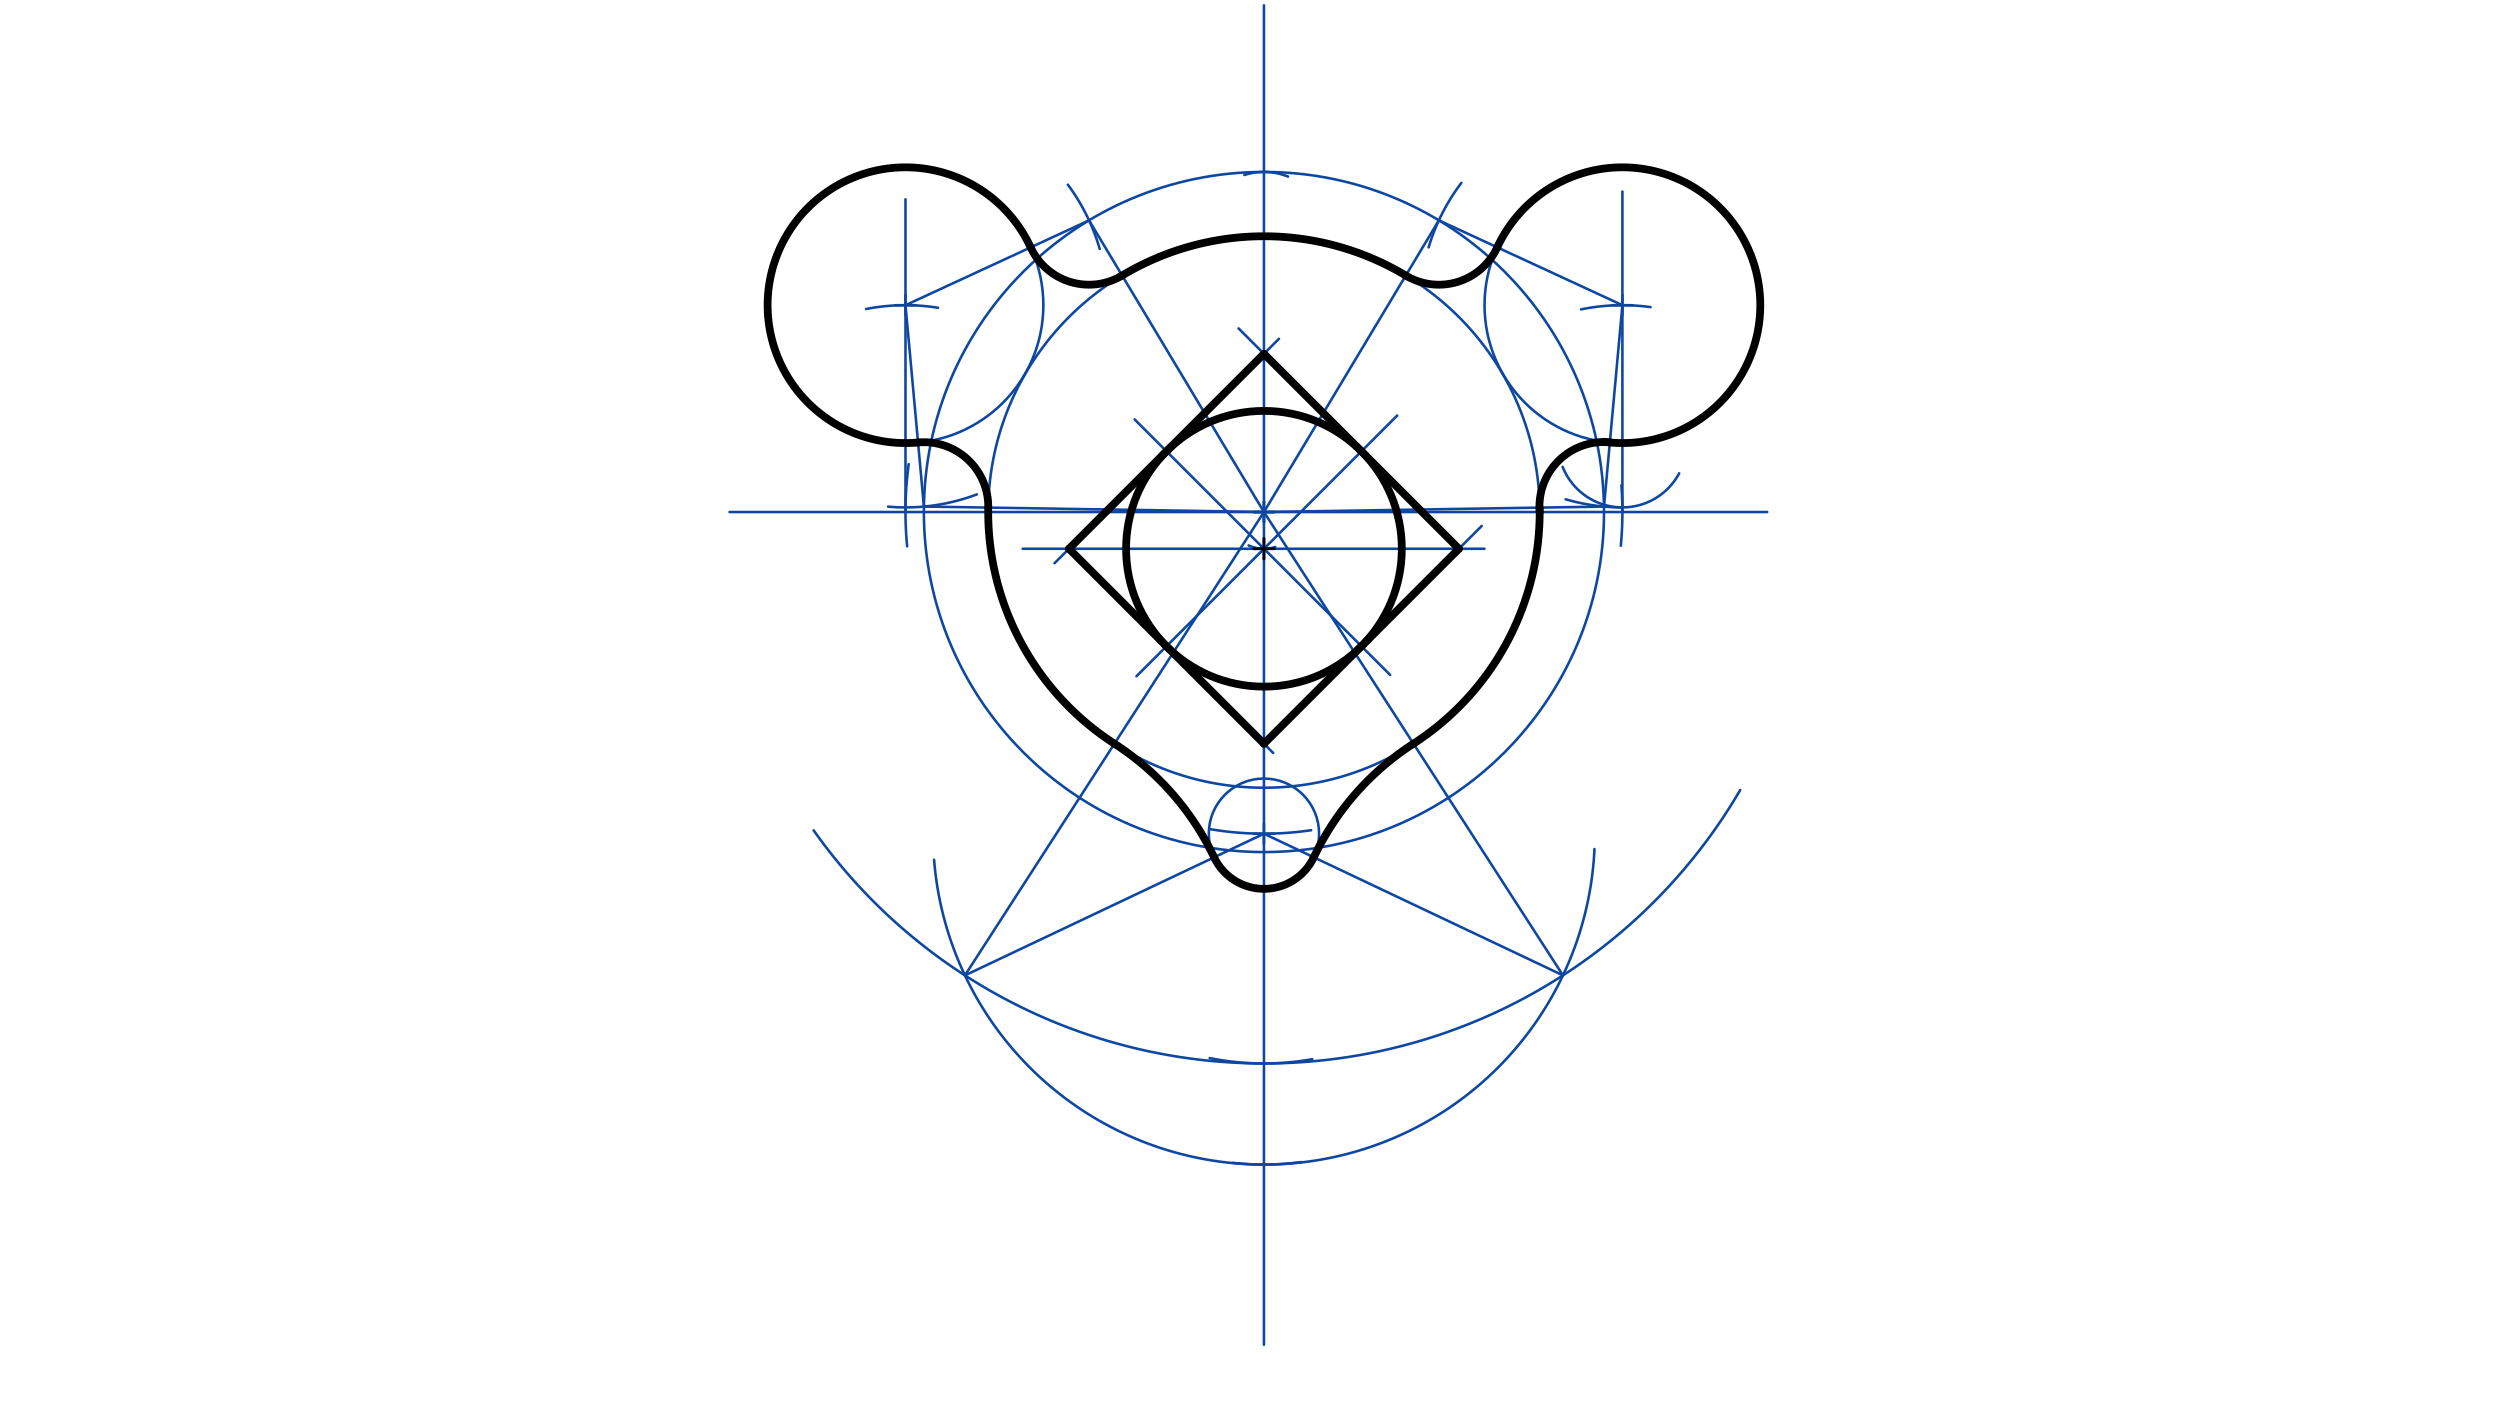 <svg xmlns="http://www.w3.org/2000/svg" class="svg--816" height="100%" preserveAspectRatio="xMidYMid meet" viewBox="0 0 963.78 541.417" width="100%"><defs><marker id="marker-arrow" markerHeight="16" markerUnits="userSpaceOnUse" markerWidth="24" orient="auto-start-reverse" refX="24" refY="4" viewBox="0 0 24 8"><path d="M 0 0 L 24 4 L 0 8 z" stroke="inherit"></path></marker></defs><g class="aux-layer--949"></g><g class="main-layer--75a"><g class="element--733"><g class="center--a87"><line x1="483.267" y1="197.383" x2="491.267" y2="197.383" stroke="#0D47A1" stroke-width="1" stroke-linecap="round"></line><line x1="487.267" y1="193.383" x2="487.267" y2="201.383" stroke="#0D47A1" stroke-width="1" stroke-linecap="round"></line><circle class="hit--87b" cx="487.267" cy="197.383" r="4" stroke="none" fill="transparent"></circle></g><circle cx="487.267" cy="197.383" fill="none" r="106.299" stroke="#0D47A1" stroke-dasharray="none" stroke-width="1"></circle></g><g class="element--733"><line stroke="#0D47A1" stroke-dasharray="none" stroke-linecap="round" stroke-width="1" x1="681.267" x2="281.267" y1="197.383" y2="197.383"></line></g><g class="element--733"><line stroke="#0D47A1" stroke-dasharray="none" stroke-linecap="round" stroke-width="1" x1="487.267" x2="487.267" y1="2.067" y2="518.4"></line></g><g class="element--733"><path d="M 481.379 210.276 A 14.173 14.173 0 0 0 491.612 210.874" fill="none" stroke="#0D47A1" stroke-dasharray="none" stroke-linecap="round" stroke-width="1"></path></g><g class="element--733"><g class="center--a87"><line x1="483.267" y1="211.557" x2="491.267" y2="211.557" stroke="#0D47A1" stroke-width="1" stroke-linecap="round"></line><line x1="487.267" y1="207.557" x2="487.267" y2="215.557" stroke="#0D47A1" stroke-width="1" stroke-linecap="round"></line><circle class="hit--87b" cx="487.267" cy="211.557" r="4" stroke="none" fill="transparent"></circle></g><circle cx="487.267" cy="211.557" fill="none" r="53.15" stroke="#0D47A1" stroke-dasharray="none" stroke-width="1"></circle></g><g class="element--733"><line stroke="#0D47A1" stroke-dasharray="none" stroke-linecap="round" stroke-width="1" x1="394.267" x2="572.267" y1="211.557" y2="211.557"></line></g><g class="element--733"><line stroke="#0D47A1" stroke-dasharray="none" stroke-linecap="round" stroke-width="1" x1="538.62" x2="438.12" y1="160.203" y2="260.703"></line></g><g class="element--733"><line stroke="#0D47A1" stroke-dasharray="none" stroke-linecap="round" stroke-width="1" x1="437.413" x2="535.913" y1="161.703" y2="260.203"></line></g><g class="element--733"><line stroke="#0D47A1" stroke-dasharray="none" stroke-linecap="round" stroke-width="1" x1="493.037" x2="406.537" y1="130.621" y2="217.121"></line></g><g class="element--733"><line stroke="#0D47A1" stroke-dasharray="none" stroke-linecap="round" stroke-width="1" x1="412.102" x2="490.831" y1="211.557" y2="290.286"></line></g><g class="element--733"><line stroke="#0D47A1" stroke-dasharray="none" stroke-linecap="round" stroke-width="1" x1="487.267" x2="571.202" y1="286.721" y2="202.786"></line></g><g class="element--733"><line stroke="#0D47A1" stroke-dasharray="none" stroke-linecap="round" stroke-width="1" x1="562.432" x2="477.496" y1="211.557" y2="126.621"></line></g><g class="element--733"><path d="M 350.315 178.934 A 138.189 138.189 0 0 0 349.713 210.615" fill="none" stroke="#0D47A1" stroke-dasharray="none" stroke-linecap="round" stroke-width="1"></path></g><g class="element--733"><path d="M 625.075 187.129 A 138.189 138.189 0 0 1 624.842 210.392" fill="none" stroke="#0D47A1" stroke-dasharray="none" stroke-linecap="round" stroke-width="1"></path></g><g class="element--733"><line stroke="#0D47A1" stroke-dasharray="none" stroke-linecap="round" stroke-width="1" x1="349.078" x2="349.078" y1="197.383" y2="76.85"></line></g><g class="element--733"><line stroke="#0D47A1" stroke-dasharray="none" stroke-linecap="round" stroke-width="1" x1="625.456" x2="625.456" y1="197.383" y2="73.85"></line></g><g class="element--733"><path d="M 333.9 119.117 A 79.724 79.724 0 0 1 361.617 118.651" fill="none" stroke="#0D47A1" stroke-dasharray="none" stroke-linecap="round" stroke-width="1"></path></g><g class="element--733"><path d="M 609.536 119.265 A 79.724 79.724 0 0 1 636.289 118.398" fill="none" stroke="#0D47A1" stroke-dasharray="none" stroke-linecap="round" stroke-width="1"></path></g><g class="element--733"><g class="center--a87"><line x1="345.078" y1="117.659" x2="353.078" y2="117.659" stroke="#0D47A1" stroke-width="1" stroke-linecap="round"></line><line x1="349.078" y1="113.659" x2="349.078" y2="121.659" stroke="#0D47A1" stroke-width="1" stroke-linecap="round"></line><circle class="hit--87b" cx="349.078" cy="117.659" r="4" stroke="none" fill="transparent"></circle></g><circle cx="349.078" cy="117.659" fill="none" r="53.15" stroke="#0D47A1" stroke-dasharray="none" stroke-width="1"></circle></g><g class="element--733"><g class="center--a87"><line x1="621.456" y1="117.659" x2="629.456" y2="117.659" stroke="#0D47A1" stroke-width="1" stroke-linecap="round"></line><line x1="625.456" y1="113.659" x2="625.456" y2="121.659" stroke="#0D47A1" stroke-width="1" stroke-linecap="round"></line><circle class="hit--87b" cx="625.456" cy="117.659" r="4" stroke="none" fill="transparent"></circle></g><circle cx="625.456" cy="117.659" fill="none" r="53.15" stroke="#0D47A1" stroke-dasharray="none" stroke-width="1"></circle></g><g class="element--733"><path d="M 466.622 319.669 A 124.016 124.016 0 0 0 505.446 320.059" fill="none" stroke="#0D47A1" stroke-dasharray="none" stroke-linecap="round" stroke-width="1"></path></g><g class="element--733"><g class="center--a87"><line x1="483.267" y1="321.399" x2="491.267" y2="321.399" stroke="#0D47A1" stroke-width="1" stroke-linecap="round"></line><line x1="487.267" y1="317.399" x2="487.267" y2="325.399" stroke="#0D47A1" stroke-width="1" stroke-linecap="round"></line><circle class="hit--87b" cx="487.267" cy="321.399" r="4" stroke="none" fill="transparent"></circle></g><circle cx="487.267" cy="321.399" fill="none" r="21.26" stroke="#0D47A1" stroke-dasharray="none" stroke-width="1"></circle></g><g class="element--733"><path d="M 479.734 67.453 A 24.803 24.803 0 0 1 496.528 68.075" fill="none" stroke="#0D47A1" stroke-dasharray="none" stroke-linecap="round" stroke-width="1"></path></g><g class="element--733"><path d="M 647.336 182.489 A 24.803 24.803 0 0 1 602.416 179.993" fill="none" stroke="#0D47A1" stroke-dasharray="none" stroke-linecap="round" stroke-width="1"></path></g><g class="element--733"><g class="center--a87"><line x1="483.267" y1="197.383" x2="491.267" y2="197.383" stroke="#0D47A1" stroke-width="1" stroke-linecap="round"></line><line x1="487.267" y1="193.383" x2="487.267" y2="201.383" stroke="#0D47A1" stroke-width="1" stroke-linecap="round"></line><circle class="hit--87b" cx="487.267" cy="197.383" r="4" stroke="none" fill="transparent"></circle></g><circle cx="487.267" cy="197.383" fill="none" r="131.102" stroke="#0D47A1" stroke-dasharray="none" stroke-width="1"></circle></g><g class="element--733"><path d="M 625.456 195.612 A 77.953 77.953 0 0 1 603.619 192.491" fill="none" stroke="#0D47A1" stroke-dasharray="none" stroke-linecap="round" stroke-width="1"></path></g><g class="element--733"><path d="M 563.374 70.516 A 77.953 77.953 0 0 0 550.763 95.35" fill="none" stroke="#0D47A1" stroke-dasharray="none" stroke-linecap="round" stroke-width="1"></path></g><g class="element--733"><path d="M 411.682 71.211 A 77.953 77.953 0 0 1 423.944 95.942" fill="none" stroke="#0D47A1" stroke-dasharray="none" stroke-linecap="round" stroke-width="1"></path></g><g class="element--733"><path d="M 376.578 190.6 A 77.953 77.953 0 0 1 342.378 195.323" fill="none" stroke="#0D47A1" stroke-dasharray="none" stroke-linecap="round" stroke-width="1"></path></g><g class="element--733"><line stroke="#0D47A1" stroke-dasharray="none" stroke-linecap="round" stroke-width="1" x1="356.181" x2="349.078" y1="195.287" y2="117.659"></line></g><g class="element--733"><line stroke="#0D47A1" stroke-dasharray="none" stroke-linecap="round" stroke-width="1" x1="356.181" x2="487.267" y1="195.287" y2="197.383"></line></g><g class="element--733"><path d="M 353.921 170.587 A 24.803 24.803 0 0 1 380.981 195.684" fill="none" stroke="#0D47A1" stroke-dasharray="none" stroke-linecap="round" stroke-width="1"></path></g><g class="element--733"><line stroke="#0D47A1" stroke-dasharray="none" stroke-linecap="round" stroke-width="1" x1="618.352" x2="487.267" y1="195.287" y2="197.383"></line></g><g class="element--733"><line stroke="#0D47A1" stroke-dasharray="none" stroke-linecap="round" stroke-width="1" x1="618.352" x2="625.456" y1="195.287" y2="117.659"></line></g><g class="element--733"><path d="M 620.612 170.587 A 24.803 24.803 0 0 0 593.552 195.684" fill="none" stroke="#0D47A1" stroke-dasharray="none" stroke-linecap="round" stroke-width="1"></path></g><g class="element--733"><line stroke="#0D47A1" stroke-dasharray="none" stroke-linecap="round" stroke-width="1" x1="554.697" x2="487.267" y1="84.951" y2="197.383"></line></g><g class="element--733"><line stroke="#0D47A1" stroke-dasharray="none" stroke-linecap="round" stroke-width="1" x1="554.697" x2="625.456" y1="84.951" y2="117.659"></line></g><g class="element--733"><path d="M 577.211 95.358 A 24.803 24.803 0 0 1 541.94 106.222" fill="none" stroke="#0D47A1" stroke-dasharray="none" stroke-linecap="round" stroke-width="1"></path></g><g class="element--733"><line stroke="#0D47A1" stroke-dasharray="none" stroke-linecap="round" stroke-width="1" x1="419.837" x2="487.267" y1="84.951" y2="197.383"></line></g><g class="element--733"><line stroke="#0D47A1" stroke-dasharray="none" stroke-linecap="round" stroke-width="1" x1="419.837" x2="349.078" y1="84.951" y2="117.659"></line></g><g class="element--733"><path d="M 397.322 95.358 A 24.803 24.803 0 0 0 432.594 106.222" fill="none" stroke="#0D47A1" stroke-dasharray="none" stroke-linecap="round" stroke-width="1"></path></g><g class="element--733"><path d="M 475.365 448.29 A 106.299 106.299 0 0 0 501.585 447.989" fill="none" stroke="#0D47A1" stroke-dasharray="none" stroke-linecap="round" stroke-width="1"></path></g><g class="element--733"><path d="M 466.356 407.905 A 106.299 106.299 0 0 0 505.873 408.341" fill="none" stroke="#0D47A1" stroke-dasharray="none" stroke-linecap="round" stroke-width="1"></path></g><g class="element--733"><path d="M 313.664 320.103 A 212.598 212.598 0 0 0 670.867 304.571" fill="none" stroke="#0D47A1" stroke-dasharray="none" stroke-linecap="round" stroke-width="1"></path></g><g class="element--733"><path d="M 360.104 331.446 A 127.559 127.559 0 0 0 614.687 327.339" fill="none" stroke="#0D47A1" stroke-dasharray="none" stroke-linecap="round" stroke-width="1"></path></g><g class="element--733"><line stroke="#0D47A1" stroke-dasharray="none" stroke-linecap="round" stroke-width="1" x1="371.992" x2="487.267" y1="376.017" y2="197.383"></line></g><g class="element--733"><line stroke="#0D47A1" stroke-dasharray="none" stroke-linecap="round" stroke-width="1" x1="371.992" x2="487.267" y1="376.017" y2="321.399"></line></g><g class="element--733"><line stroke="#0D47A1" stroke-dasharray="none" stroke-linecap="round" stroke-width="1" x1="602.541" x2="487.267" y1="376.017" y2="197.383"></line></g><g class="element--733"><line stroke="#0D47A1" stroke-dasharray="none" stroke-linecap="round" stroke-width="1" x1="602.541" x2="487.267" y1="376.017" y2="321.399"></line></g><g class="element--733"><path d="M 429.629 286.7 A 106.299 106.299 0 0 1 468.054 330.502" fill="none" stroke="#0D47A1" stroke-dasharray="none" stroke-linecap="round" stroke-width="1"></path></g><g class="element--733"><path d="M 544.904 286.7 A 106.299 106.299 0 0 0 506.479 330.502" fill="none" stroke="#0D47A1" stroke-dasharray="none" stroke-linecap="round" stroke-width="1"></path></g><g class="element--733"><g class="center--a87"><line x1="483.267" y1="211.557" x2="491.267" y2="211.557" stroke="#000000" stroke-width="1" stroke-linecap="round"></line><line x1="487.267" y1="207.557" x2="487.267" y2="215.557" stroke="#000000" stroke-width="1" stroke-linecap="round"></line><circle class="hit--87b" cx="487.267" cy="211.557" r="4" stroke="none" fill="transparent"></circle></g><circle cx="487.267" cy="211.557" fill="none" r="53.15" stroke="#000000" stroke-dasharray="none" stroke-width="3"></circle></g><g class="element--733"><line stroke="#000000" stroke-dasharray="none" stroke-linecap="round" stroke-width="3" x1="412.102" x2="487.267" y1="211.557" y2="136.392"></line></g><g class="element--733"><line stroke="#000000" stroke-dasharray="none" stroke-linecap="round" stroke-width="3" x1="487.267" x2="562.432" y1="136.392" y2="211.557"></line></g><g class="element--733"><line stroke="#000000" stroke-dasharray="none" stroke-linecap="round" stroke-width="3" x1="562.432" x2="487.267" y1="211.557" y2="286.721"></line></g><g class="element--733"><line stroke="#000000" stroke-dasharray="none" stroke-linecap="round" stroke-width="3" x1="487.267" x2="412.102" y1="286.721" y2="211.557"></line></g><g class="element--733"><path d="M 432.594 106.222 A 106.299 106.299 0 0 1 541.94 106.222" fill="none" stroke="#000000" stroke-dasharray="none" stroke-linecap="round" stroke-width="3"></path></g><g class="element--733"><path d="M 593.552 195.684 A 106.299 106.299 0 0 1 544.904 286.7" fill="none" stroke="#000000" stroke-dasharray="none" stroke-linecap="round" stroke-width="3"></path></g><g class="element--733"><path d="M 429.629 286.7 A 106.299 106.299 0 0 1 380.981 195.684" fill="none" stroke="#000000" stroke-dasharray="none" stroke-linecap="round" stroke-width="3"></path></g><g class="element--733"><path d="M 397.322 95.358 A 24.803 24.803 0 0 0 432.594 106.222" fill="none" stroke="#000000" stroke-dasharray="none" stroke-linecap="round" stroke-width="3"></path></g><g class="element--733"><path d="M 541.94 106.222 A 24.803 24.803 0 0 0 577.211 95.358" fill="none" stroke="#000000" stroke-dasharray="none" stroke-linecap="round" stroke-width="3"></path></g><g class="element--733"><path d="M 593.566 197.383 A 24.875 24.875 0 0 1 620.619 170.516" fill="none" stroke="#000000" stroke-dasharray="none" stroke-linecap="round" stroke-width="3"></path></g><g class="element--733"><path d="M 380.981 195.684 A 24.803 24.803 0 0 0 353.921 170.587" fill="none" stroke="#000000" stroke-dasharray="none" stroke-linecap="round" stroke-width="3"></path></g><g class="element--733"><path d="M 397.322 95.358 A 53.15 53.15 0 1 0 353.921 170.587" fill="none" stroke="#000000" stroke-dasharray="none" stroke-linecap="round" stroke-width="3"></path></g><g class="element--733"><path d="M 577.211 95.358 A 53.15 53.15 0 1 1 618.363 170.333" fill="none" stroke="#000000" stroke-dasharray="none" stroke-linecap="round" stroke-width="3"></path></g><g class="element--733"><path d="M 429.629 286.7 A 106.299 106.299 0 0 1 468.054 330.502" fill="none" stroke="#000000" stroke-dasharray="none" stroke-linecap="round" stroke-width="3"></path></g><g class="element--733"><path d="M 544.904 286.7 A 106.299 106.299 0 0 0 506.479 330.502" fill="none" stroke="#000000" stroke-dasharray="none" stroke-linecap="round" stroke-width="3"></path></g><g class="element--733"><path d="M 468.054 330.502 A 21.26 21.26 0 0 0 506.479 330.502" fill="none" stroke="#000000" stroke-dasharray="none" stroke-linecap="round" stroke-width="3"></path></g></g><g class="snaps-layer--ac6"></g><g class="temp-layer--52d"></g></svg>